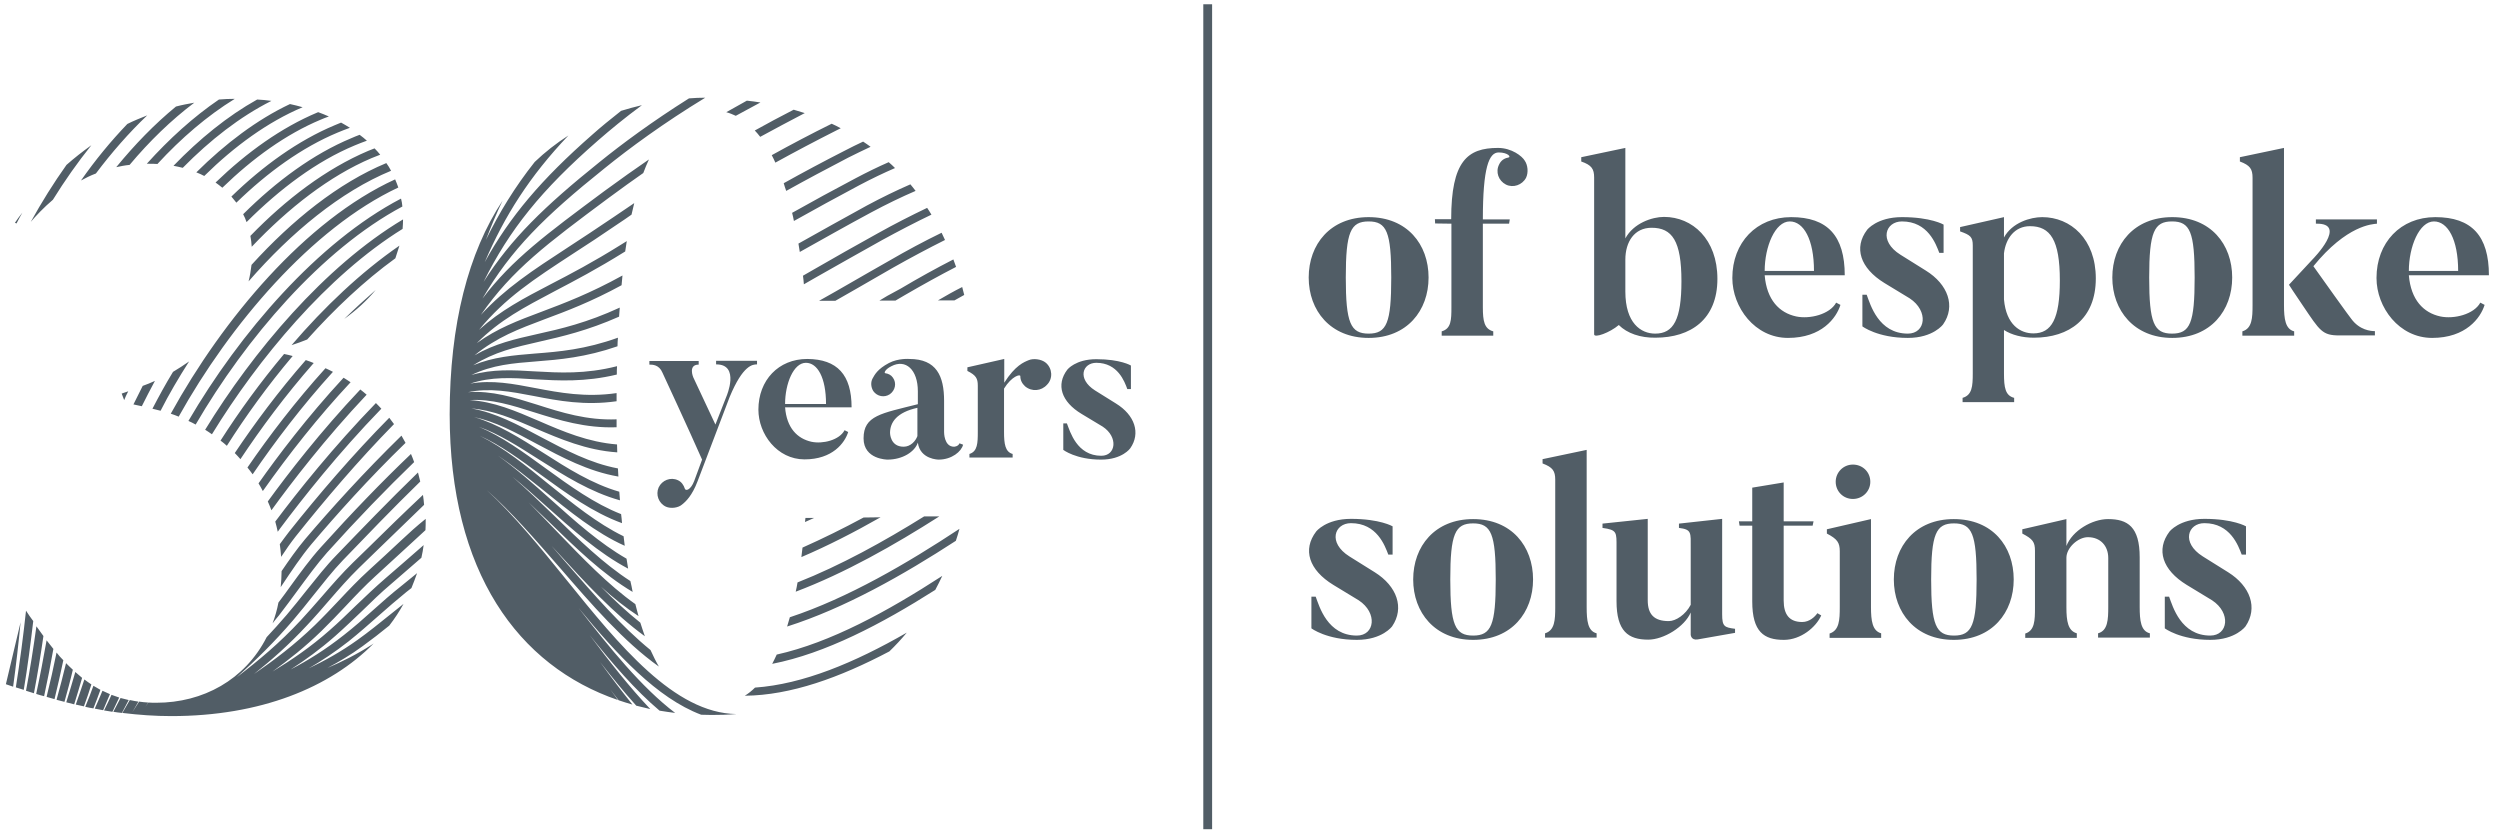 <svg enable-background="new 0 0 1105.3 370" viewBox="0 0 1105.3 370" xmlns="http://www.w3.org/2000/svg"><path d="m532 1.9h3.9v364.7h-3.9zm99.6 120.8c0 14.6-9.5 26.7-26.5 26.7-16.9 0-26.5-12.1-26.5-26.7 0-14.7 9.6-26.7 26.5-26.7 17 0 26.5 12 26.5 26.7zm-16.5 0c0-20.1-2-24.8-10-24.8s-10.1 4.7-10.1 24.8 2.1 24.8 10.1 24.8 10-4.7 10-24.8zm26.6-23.8v36.9c0 5.7-.1 9.5-4.3 10.7v1.9h22.8v-1.9c-4-1.1-4.6-4.6-4.6-10.7v-36.9h11.6l.3-1.9h-11.9c0-23 2.7-29.6 7-29.6 4.1 0 5.8 2.1 4.1 2.3-1.7.3-3.1 1.3-3.9 3-1.7 3.3-.3 7.2 3 8.9 3.2 1.6 7.2.2 8.9-3 1.1-2.3.8-5.6-.6-7.6-1.1-1.9-5.7-5.6-11.8-5.6-13.5 0-20.7 5.8-20.7 31.5h-7.2l.1 1.9zm74 44.8c-4 3.4-10.9 5.9-10.9 4.1v-69.3c0-3.8-1.1-5.5-5.7-7.1v-1.9l19.5-4.1v40c3.6-6.7 11.8-9.5 17.1-9.5 12.5 0 23.6 9.8 23.6 27.4 0 17.9-11.8 26-27.4 26-6.6.1-12.5-1.9-16.2-5.6zm2.9-14.8c0 14 6.9 18.6 13.2 18.6 8.1 0 11.6-6.2 11.6-23.2 0-17.8-4.1-23.6-13.2-23.6-7.6 0-11.6 6.2-11.6 14.1zm47.3-6c0-15.7 10.7-26.9 26-26.9 16.1 0 23.7 8.3 23.7 25.7h-35.4c.9 10.9 6.5 16.6 13.9 18.2 6 1.3 14.9-.9 17.7-6.1l1.9 1c-1.8 5.8-8.3 14.6-23.2 14.6-14.6 0-24.6-13.5-24.6-26.5zm14.3-3.1h21.8c0-14-4.6-21.9-10.7-21.9-6.5 0-11.1 11.2-11.1 21.9zm52.9 5.3 11.2 6.8c8.5 5.6 7.1 15.6-.8 15.6-13 0-16.6-12.9-18.2-17.2h-1.9v14s6.7 5.1 20.1 5.1c11.3 0 15.6-6 15.6-6 5.6-8 2.2-17.7-7.7-23.8l-11.2-7c-9.7-6.1-6.6-14.7.7-14.7 11.5 0 15 10 16.5 13.9h1.9v-12.5s-5.6-3.3-18.4-3.3c-11.1 0-15.4 5.6-15.4 5.6-6 7.9-3.1 16.9 7.6 23.5zm57.4 50.8v1.9h-22.8v-1.9c4.2-1.2 4.5-5.1 4.5-10.8v-56.6c0-3.8-1.1-4.6-5.6-6.2v-1.9l19.4-4.4v9c3.6-6.6 11.7-9 16.9-9 12.6 0 23.7 9.7 23.7 27.1 0 17.9-11.8 26.2-27.4 26.2-5.1 0-9.8-1.2-13.2-3.4v19.2c0 6.3.6 9.8 4.5 10.8zm-4.5-43.5c1 11.3 7.3 15 13 15 8.1 0 11.7-6.5 11.7-23.4 0-17.9-4.2-24-13.2-24-6.7 0-10.7 5.3-11.5 12zm47.9-9.7c0-14.7 9.6-26.7 26.5-26.7 17 0 26.5 12 26.5 26.7 0 14.6-9.5 26.7-26.5 26.7-16.9 0-26.5-12.2-26.5-26.7zm16.3 0c0 20.1 2.1 24.8 10.1 24.8s10-4.7 10-24.8-2-24.8-10-24.8c-7.9 0-10.1 4.6-10.1 24.8zm89.3 18.2s-.2 0-16.7-23.2c14.8-18.2 26.1-18.6 28.1-18.8v-1.9h-27v1.9c14.5-.4-1.4 15.7-1.4 15.7l-10.5 11.3s2.9 4.5 6.2 9.3c7.5 11.1 8.5 13.1 16.1 13.1h15.7v-1.9c-1.8 0-6.8-.4-10.5-5.5zm-29.7-6v-69.5l-19.5 4.1v1.9c4.5 1.7 5.6 3.3 5.6 7.2v56.3c0 5.7-.2 10.3-4.5 11.6v1.9h22.9v-1.9c-3.9-1-4.5-5.5-4.5-11.6zm86.8-1.1 1.9 1c-1.8 5.8-8.3 14.6-23.2 14.6-14.6 0-24.6-13.5-24.6-26.5 0-15.7 10.7-26.9 26-26.9 16.1 0 23.7 8.3 23.7 25.7h-35.4c.9 10.9 6.5 16.6 13.9 18.2 6 1.3 14.9-.9 17.7-6.1zm-31.6-14h21.8c0-14-4.6-21.9-10.7-21.9-6.5 0-11.1 11.2-11.1 21.9zm-457.2 133.2-11.2-7c-9.7-6.1-6.6-14.7.7-14.7 11.5 0 15 10 16.5 13.9h1.9v-12.5s-5.6-3.3-18.4-3.3c-11.1 0-15.4 5.6-15.4 5.6-6.1 8-3.2 17 7.6 23.6l11.2 6.8c8.5 5.6 7.1 15.6-.8 15.6-13 0-16.6-12.9-18.2-17.2h-1.9v14s6.7 5.1 20.1 5.1c11.3 0 15.6-6 15.6-6 5.5-8.1 2.2-17.7-7.7-23.9zm70 3.2c0 14.6-9.5 26.7-26.5 26.7-16.9 0-26.5-12.1-26.5-26.7 0-14.7 9.6-26.7 26.5-26.7 17 0 26.5 12 26.5 26.7zm-16.5 0c0-20.1-2-24.8-10-24.8s-10.1 4.7-10.1 24.8 2.1 24.8 10.1 24.8 10-4.7 10-24.8zm40.2 12.2v-69.5l-19.5 4.1v1.9c4.5 1.7 5.6 3.3 5.6 7.2v56.3c0 5.7-.2 10.3-4.5 11.6v1.9h22.8v-1.9c-3.9-1-4.4-5.5-4.4-11.6zm59.9 3.2v-42.2l-19.1 2.1v1.9c5.7.7 5.2 2.1 5.2 8.9v25.1c-2.3 4.4-6.6 7.2-9.7 7.2-6.5 0-9.3-3-9.3-9.2v-36l-20 2.1v1.9c6.5.9 6.2 1.9 6.2 8.6v23.8c0 13.3 5.2 17 14 17 6.9 0 16.1-5.7 18.8-12v9.8s.1 2.6 3.1 2.1l16.5-2.9v-1.8c-4.7-.6-5.7-1-5.7-6.4zm35.4 3.4c-5.6 0-8.2-3.2-8.2-9.5v-33.1h12.8l.4-1.9h-13.2v-17.2l-13.9 2.3v14.9h-5.9l.3 1.9h5.6v33.5c0 13.5 5.2 17 14 17 7.5 0 14.2-5.6 16.5-10.8l-1.7-1c-1.1 1.6-3.5 3.9-6.7 3.9zm14.8-62c0 4.2 3.3 7.6 7.6 7.6 4.2 0 7.7-3.3 7.7-7.6s-3.4-7.6-7.7-7.6c-4.2 0-7.6 3.4-7.6 7.6zm15.6 55.3v-38.8l-19.5 4.5v1.9c4.6 2.4 5.7 4 5.7 7.8v24.7c0 5.7-.2 10.3-4.5 11.7v1.9h22.8v-2c-3.9-1.1-4.5-5.5-4.5-11.7zm63.1-12.1c0 14.6-9.5 26.7-26.5 26.7-16.9 0-26.5-12.1-26.5-26.7 0-14.7 9.6-26.7 26.5-26.7 17.1 0 26.5 12 26.5 26.7zm-16.4 0c0-20.1-2-24.8-10-24.8s-10.1 4.7-10.1 24.8 2.1 24.8 10.1 24.8 10-4.7 10-24.8zm72.1 12.1v-21.9c0-13.5-5.3-16.9-14-16.9-7 0-15.8 5.1-18.4 11.9v-11.9l-19.5 4.5v1.9c4.6 2.4 5.6 3.7 5.6 7.6v25.1c0 5.7-.1 10.2-4.3 11.5v1.9h22.8v-2c-3.9-1.1-4.6-5.3-4.6-11.5v-21.9c0-4.4 5.1-9.1 9.5-9.1 5.6 0 9 3.9 9 9.2v21.6c0 5.7-.2 10.5-4.5 11.7v1.9h22.9v-1.9c-4-1-4.5-5.6-4.5-11.7zm39.1-15.3-11.2-7c-9.7-6.1-6.6-14.7.7-14.7 11.5 0 15 10 16.5 13.9h1.9v-12.5s-5.6-3.3-18.4-3.3c-11.1 0-15.4 5.6-15.4 5.6-6.1 8-3.2 17 7.6 23.6l11.2 6.8c8.5 5.6 7.1 15.6-.8 15.6-13 0-16.6-12.9-18.2-17.2h-1.9v14s6.7 5.1 20.1 5.1c11.3 0 15.6-6 15.6-6 5.5-8.1 2.2-17.7-7.7-23.9zm-837.9-88.6c-1.1-.6-2.2-1.1-3.3-1.6-13.2 14.6-24.9 29.9-34.5 43.9.8 1 1.6 2 2.3 3 9.8-14.4 21.9-30.3 35.5-45.3zm7.8 4.6c-1-.7-2-1.3-3.1-2-16.2 17.5-29.3 34.9-37.6 46.7.7 1.1 1.3 2.3 1.9 3.4 11.5-16.3 24.6-32.9 38.8-48.1zm11.2 9.2c-18.7 19.3-34.4 38.9-44.5 52.4.4 1.5.8 3 1.1 4.5.3-.5.7-.9 1-1.4 10-13.4 25.8-33.4 44.8-53-.8-.9-1.6-1.7-2.4-2.5zm-4.1-3.7c-.9-.8-1.8-1.5-2.8-2.3-17.5 18.5-31.9 37.1-40.9 49.5.6 1.3 1.1 2.6 1.6 3.9 8.9-12.3 23.8-31.7 42.1-51.1zm-31.4 62.7c13-16.3 27.7-33.6 43.5-49.7-.7-1-1.4-1.9-2.1-2.8-16.1 16.3-31.1 33.8-44.3 50.4-1.4 1.8-2.7 3.6-4.1 5.5.3 1.8.4 3.7.6 5.6 2.1-3.2 4.2-6.2 6.4-9zm45.9-128.6c-17 11.7-33.3 27.2-47.7 44 2.3-.7 4.6-1.6 6.9-2.5 12.1-13.5 25.2-25.9 39-35.9.6-1.9 1.2-3.7 1.8-5.6zm-79.1 86.2c1 .7 1.9 1.5 2.8 2.3 8.3-13.1 18.2-26.8 29.1-39.7-1.3-.3-2.5-.7-3.8-.9-10.5 12.5-20 25.6-28.1 38.3zm68.6-66.6c-4.7 4.1-9.4 8.4-13.9 12.8 5.3-3.8 10-8.1 13.9-12.8zm-31.3 110.3c-3.6 4.3-6.9 9-10.3 14 0 2.4-.2 4.8-.4 7.1.1-.2.3-.4.4-.6 4.4-6.6 8.6-12.9 13.1-18.3 11.1-13.1 25.4-29.1 41.7-44.9-.6-1.1-1.2-2.1-1.8-3.2-16.6 16.2-31.4 32.6-42.7 45.9zm-44.1-48.5c1 .6 2 1.3 3 2 20.4-33.3 51-70.2 84.3-90.8.1-1.4.2-2.8.2-4.2-34.7 20.7-66.5 58.7-87.5 93zm48-29.5c-1.2-.5-2.3-.9-3.5-1.3-12.1 13.8-22.7 28.1-31.4 41.1.9.9 1.7 1.8 2.5 2.7 8.9-13.4 19.9-28.3 32.4-42.5zm-28-56.2c.3 1.6.5 3.2.6 4.8 16.3-17.2 34.4-31.3 53-39.2 1.3-.5 2.6-1 3.8-1.5-.8-1-1.6-1.9-2.5-2.8-.9.4-1.9.7-2.8 1.1-18.6 7.9-36.3 21.3-52.1 37.6zm-27.1 55.5c-2.3 1.6-4.7 3.2-7.1 4.6-3.3 5.4-6.3 10.9-9.1 16.3l3.6.9c3.7-7.3 8-14.6 12.6-21.8zm-24.6 19 3.7.8c1.8-3.7 3.8-7.4 5.8-11.2-1.8.8-3.6 1.6-5.4 2.2-1.4 2.8-2.8 5.5-4.1 8.2zm-35.6-90.5c5.2-8.4 10.9-16.5 17-24.1-3.9 2.8-7.6 5.7-11 8.7-5.7 8-11 16.5-15.8 25.2 2.4-2.8 5.7-6.3 9.8-9.8zm41.5-15.9h.8c1.3 0 2.6 0 3.9.1 10.5-11.4 22-21.3 34.2-28.8-2.4 0-4.7.1-7 .3-11.3 7.7-22 17.4-31.9 28.4zm-13.5 1.5c1.9-.4 3.8-.8 5.9-1 8.8-10.5 18.4-19.8 28.6-27.5-2.8.5-5.5 1-8.1 1.7-9.5 7.8-18.3 16.9-26.4 26.8zm-9 2.8c7-9.3 14.6-18 22.7-25.7-3 1.2-6 2.4-8.8 3.8-7.3 7.6-14.2 16-20.5 25 2-1.1 4.2-2.2 6.6-3.1zm14.3 96.3-2.9 1 1.1 2.9c.5-1.3 1.1-2.6 1.8-3.9zm20-99.7c1.4.3 2.7.5 4.1.9 12.1-12.3 25.3-22.6 39.2-29.6-2.1-.3-4.2-.5-6.3-.6-13.1 7.3-25.6 17.5-37 29.3zm-39.4 227.1c-1.2 3.7-2.5 7.4-3.8 11.1 1.2.3 2.4.5 3.6.8 1.2-3.2 2.3-6.5 3.3-9.7-1-.7-2.1-1.4-3.1-2.2zm-4-3.3c-1.3 4.5-2.6 8.9-4 13.4 1.2.3 2.4.6 3.5.9 1.2-3.9 2.4-7.8 3.5-11.7-1-.9-2-1.7-3-2.6zm-23.4-203.1c-1.2 1.5-2.3 3-3.3 4.5l.7.3c.8-1.6 1.7-3.2 2.6-4.8zm6.2 182.9c-1.3 9.4-2.8 19-4.6 28.5 1.2.4 2.3.7 3.5 1.1 1.6-8.4 3-16.9 4.2-25.3-1-1.4-2-2.8-3.1-4.3zm25.2 26.3c-1.1 3.1-2.3 6.2-3.6 9.3 1.2.3 2.4.5 3.6.7 1.1-2.7 2.1-5.5 3.1-8.2-1-.6-2-1.2-3.1-1.8zm-29.8-33.2c-1.2 11.2-2.7 22.6-4.5 33.9 1.2.4 2.4.8 3.5 1.1 1.7-10.1 3-20.3 4.2-30.4-1.1-1.5-2.2-3-3.2-4.6zm17.7 23.2c-1.3 5.4-2.7 10.8-4.2 16.2 1.2.3 2.4.6 3.5.9 1.3-4.7 2.6-9.4 3.7-14.2-1-.9-2-1.9-3-2.9zm24.1 15.4c-1.1 2-2.1 4.1-3.2 6.1 1.3.2 2.6.4 3.8.5l3-5.7c-1.3-.3-2.5-.6-3.6-.9zm124.2-69.8c-5 4.7-9.9 9.2-14.5 13.4-4.5 4.1-8.8 8.6-13.2 13.3-3.4 3.6-6.9 7.3-10.6 10.9-9.1 8.8-17.9 15.4-26.9 21.6 7.9-6.3 15.4-12.9 23.4-21.5 3.4-3.6 6.6-7.3 9.7-10.9 4.5-5.2 8.7-10 13.2-14.4l7.1-6.9c6.9-6.7 14.2-13.8 21.8-21.1-.1-1.5-.3-3-.5-4.4-8.4 7.9-16.4 15.7-23.9 23.1l-7.1 6.9c-4.6 4.5-8.9 9.4-13.4 14.6-3.1 3.6-6.3 7.2-9.6 10.8-9.5 10.2-18.5 17.7-28.3 25.2 8.5-7.6 16.5-15.4 24.9-25.2 3.1-3.6 6-7.3 8.8-10.8 4.5-5.6 8.7-11 13.2-15.7 10.2-10.6 21.8-22.7 34.2-34.8-.3-1.3-.7-2.7-1-4-13 12.6-25.1 25.2-35.9 36.4-4.7 4.8-8.9 10.2-13.5 15.9-2.8 3.5-5.7 7.2-8.7 10.7s-5.9 6.7-8.8 9.8c-9.6 18.9-28.2 29-48.8 29-1.2 0-2.4 0-3.5-.1-.4.6-.9 1.3-1.3 1.9.4-.6.8-1.3 1.2-1.9-1.4-.1-2.7-.2-4-.4-1 1.6-2 3.1-3 4.7.9-1.6 1.8-3.1 2.7-4.7-1.3-.2-2.5-.4-3.8-.7l-3.3 5.7c7.4.9 14.5 1.4 21.6 1.4 39.5 0 70.2-12.6 89.5-32.1l-.9.6c-6.7 4.3-13.2 7.5-19.5 10.2 5-2.7 10.2-5.7 15.5-9.6 4-2.9 8-6 11.8-9.1 2.4-3.1 4.5-6.3 6.3-9.6l-6 4.8c-4.6 3.7-9.4 7.6-14.3 11.1-7.4 5.3-14.5 9.2-21.6 12.6 5.8-3.4 11.6-7.2 17.7-12 4.5-3.6 8.8-7.4 13-11.1s8.2-7.2 12.4-10.6c.7-.6 1.5-1.2 2.3-1.8.9-2.2 1.7-4.3 2.5-6.6-2.4 1.9-4.7 3.8-7 5.7-4.3 3.4-8.5 7.1-12.5 10.7-4.1 3.7-8.4 7.5-12.9 11-8.1 6.4-15.7 11.1-23.5 15.2 6.5-4.2 13-8.9 19.7-14.8 4.1-3.6 8-7.4 11.8-11 4.3-4.2 8.4-8.2 12.8-11.9 4.3-3.7 8.8-7.6 13.5-11.7.4-1.9.8-3.7 1-5.6-5.9 5.2-11.6 10.1-16.9 14.7-4.4 3.8-8.6 7.8-13 12-3.7 3.6-7.6 7.4-11.6 10.9-8.6 7.6-16.9 13.2-25.3 18.3 7.2-5.2 14.3-10.8 21.7-18 3.7-3.6 7.3-7.4 10.7-11 4.4-4.7 8.6-9.1 13-13.1 4.6-4.2 9.5-8.7 14.6-13.4 2.5-2.3 5-4.6 7.6-7 .1-1.5.1-3 .1-4.5v-.5c-4 3.2-7.4 6.3-10.7 9.4zm-128.2 68.4c-1.1 2.3-2.1 4.6-3.3 6.9 1.3.2 2.5.4 3.7.6l3-6.3c-1.2-.4-2.3-.8-3.4-1.2zm-4-1.8c-1.1 2.6-2.2 5.3-3.4 7.9 1.2.2 2.5.5 3.7.7 1-2.4 2-4.7 3-7.1zm96.6-63.5c-4.7 5.2-9 11.1-13.5 17.3-1.7 2.4-3.5 4.8-5.3 7.2-.6 3.2-1.5 6.3-2.6 9.2.9-1.2 1.9-2.4 2.9-3.6 2.8-3.6 5.4-7.2 8-10.7 4.5-6.1 8.7-11.9 13.2-17 13.3-14.8 26.2-28.1 38.5-40-.4-1.2-.9-2.4-1.4-3.6-12.8 12.2-26.1 26-39.8 41.2zm-32.9-143.7c14.8-14.8 31-26.9 47.8-33.9 1.8-.8 3.6-1.4 5.4-2.1-1-.9-2.1-1.8-3.2-2.6-1.2.5-2.5.9-3.7 1.5-16.8 7-33 18.9-47.8 33.6.6 1.1 1.1 2.3 1.5 3.5zm-10.7-15.2c13.5-13.1 28.2-23.7 43.5-30.1 1.2-.5 2.4-1 3.6-1.4-1.5-.7-3.1-1.3-4.7-1.9-.1 0-.2.1-.3.1-16 6.7-31.2 17.6-45.1 31 1 .7 2 1.5 3 2.3zm6.2 6.6c13.9-13.5 29-24.4 44.8-31 1.8-.8 3.6-1.4 5.4-2.1-1.3-.8-2.6-1.6-3.9-2.3-1 .4-2 .8-2.9 1.2-16 6.7-31.5 17.8-45.6 31.5.7.8 1.5 1.8 2.2 2.7zm6.7 27.5c-.3 2.5-.7 4.9-1.3 7.3 18.9-21.7 40.7-39.7 63-48.9-.6-1.2-1.3-2.3-2.1-3.4-21.2 8.8-41.6 25.2-59.6 45zm-35.7 65.8c1.2.4 2.3.8 3.5 1.3 22.5-40.4 58.7-83.3 97.1-101.3-.4-1.2-.9-2.4-1.4-3.6-39.6 18.1-76.1 61.7-99.2 103.6zm-54.9 100.2c-1.4 7.9-2.9 15.8-4.6 23.7 1.2.4 2.3.7 3.5 1 1.5-7 2.9-14 4.1-20.9-1-1.2-2-2.5-3-3.8zm4.4 5.4c-1.3 6.5-2.8 13.1-4.4 19.6 1.2.3 2.4.7 3.5 1 1.4-5.7 2.7-11.5 3.9-17.2-1.1-1.1-2.1-2.2-3-3.4zm65.3-210.7c13.4-13.2 28.1-23.9 43.5-30.4-1.8-.5-3.7-1-5.6-1.4-14.6 6.9-28.6 17.5-41.4 30.2 1.3.5 2.4 1 3.5 1.6zm-7 108.3c1.1.5 2.2 1 3.2 1.6 22.1-37.9 55.6-77.3 91.4-96.4-.1-1.2-.3-2.4-.6-3.5-36.9 19.3-71.4 59.6-94 98.3zm-80.7 116.4c1.1.4 2.1.7 3.2 1.1 1.3-9.5 2.4-19.1 3.3-28.5 0 0-6.5 27.4-6.5 27.4zm313.7-114.8-9.8-20.9s-2.4-5.6 2.4-5.6v-1.6h-21.8v1.6c1.4 0 4.3 0 5.8 3.6 0 0 11.7 25.2 17.5 38.4l-3.5 9.5c-1.5 3.9-3.7 4.5-4.1 3.4-.5-1.6-1.5-3.1-3.1-3.8-3.2-1.5-7 0-8.5 3.2-1.4 3.2 0 7 3.2 8.5 2.2 1 5.5.5 7.1-.9 1.8-1.4 4.5-4 6.9-10.3l14.2-37.3c5.9-14.2 10.2-14.4 12.1-14.4v-1.6h-18.1v1.6c10.7-.1 4.6 14.1 4.6 14.1zm60.2-7.6h-29.4c.7 9.1 5.4 13.8 11.6 15.2 5 1.1 12.4-.7 14.7-5.1l1.6.8c-1.5 4.8-6.9 12.1-19.3 12.1-12.1 0-20.4-11.2-20.4-22 0-13 8.9-22.4 21.6-22.4 13.3.1 19.6 7 19.6 21.4zm-11.3-1.5c0-11.7-3.8-18.2-8.9-18.2-5.5 0-9.2 9.3-9.2 18.2zm59 17.4 1.6.6c-.7 3-5 6.6-10.8 6.6 0 0-8.2 0-9.2-7.5-1.4 4.1-6.8 7.5-13.4 7.5 0 0-10.6 0-10.6-9.4 0-10.1 7.8-11 24-15.1v-5.7c0-9.6-5.4-14.4-11.7-11.1-3 1.5-3.3 3.1-2.7 3.1 1.4.2 2.6.8 3.4 2 1.7 2.4 1 5.6-1.4 7.3-2.4 1.6-5.6 1-7.3-1.4-1.1-1.8-1.2-4-.3-5.6s2.1-4.1 7.2-6.8c4.2-2.2 9-1.8 9-1.8 12.1 0 15.4 7.6 15.4 18.5v13.8s-.1 6.5 4.4 6.5c-.1 0 1.8 0 2.4-1.5zm-18.6-15.7c-9.1 2-12.1 6.4-12.1 11.1 0 0 0 6.1 6 6.1 3.1 0 5.3-2.5 6.1-4.7zm56.8-19.9c-2-1.7-5.6-2-7.5-1.2-2.2.9-6 2.3-10.9 10v-10.5l-16.3 3.7v1.6c3.8 1.9 4.6 3.3 4.6 6.5v20.5c0 4.8-.1 8.6-3.7 9.7v1.6h19.1v-1.6c-3.3-.9-3.8-4.5-3.8-9.7v-19.2c3.4-5.5 7.2-6.5 7.2-5.5 0 1.7.7 3.2 2.1 4.5 3 2.5 7.2 2.1 9.7-.7 2.7-2.7 2.4-7.2-.5-9.7zm31 18-9.3-5.8c-8-5.1-5.5-12.2.6-12.2 9.5 0 12.5 8.3 13.7 11.6h1.6v-10.4s-4.6-2.8-15.3-2.8c-9.2 0-12.8 4.6-12.8 4.6-5.1 6.7-2.7 14.2 6.3 19.6l9.3 5.6c7 4.6 5.9 12.9-.6 12.9-10.8 0-13.8-10.7-15.2-14.3h-1.6v11.7s5.6 4.3 16.7 4.3c9.4 0 12.9-5 12.9-5 4.7-6.7 2-14.7-6.3-19.8zm-133.5 50.6h-3.8c-.1.6-.1 1.2-.2 1.8 1.4-.6 2.7-1.2 4-1.8zm-5.1 13.1c-.2 1.4-.3 2.8-.5 4.2 11.7-5 23.4-11 35-17.6l-7.5.1c-8.9 4.8-18 9.3-27 13.3zm-7.2-157.7c8.8-4.9 18-9.8 27.4-14.7 3.4-1.7 6.7-3.3 9.9-4.8-1.1-.8-2.2-1.6-3.3-2.3-2.7 1.3-5.5 2.6-8.3 4.1-9.2 4.7-18.2 9.5-26.8 14.3.3 1.1.7 2.3 1.1 3.4zm-4.8-12.5c8.7-4.8 17.8-9.6 27.1-14.3l1.8-.9c-1.3-.7-2.6-1.4-4-2-9.1 4.5-18 9.2-26.5 13.9.6 1.1 1.1 2.2 1.6 3.3zm-92.5 184.3c-11.4-14.1-23-28.4-35.1-39.5 10.9 9.6 21.5 21.9 32.4 34.4 14 16.2 28.2 32.6 43.7 43.6-1.3-2.2-2.5-4.7-3.7-7.3-12.9-10.5-25.1-24.6-37.2-38.5-2.2-2.5-4.4-5.1-6.6-7.6.8.9 1.7 1.8 2.5 2.7 12.5 13.6 25.1 27.4 38.8 37.3-.7-1.9-1.3-3.9-2-6-5.9-4.7-11.7-10.1-17.4-15.9 5.4 4.9 10.9 9.3 16.6 13-.5-1.7-.9-3.5-1.4-5.3-12-8.5-23.4-20.4-34.6-32-4.2-4.4-8.4-8.7-12.6-13 2.9 2.8 5.8 5.6 8.8 8.4 11.9 11.6 24 23.4 37.2 31.2-.3-1.6-.6-3.2-1-4.8-11.8-7.6-22.8-18.3-33.7-28.9-6.1-5.9-12.2-11.8-18.4-17.2 4.9 4 9.8 8.4 14.7 12.8 11.6 10.4 23.5 21 36.4 27.8-.2-1.4-.5-2.9-.7-4.4-11.7-6.7-22.6-16.4-33.3-26-7.7-6.9-15.6-13.9-23.6-19.6 6.7 4.5 13.3 9.9 20.1 15.3 11.5 9.3 23.2 18.9 36 24.6-.2-1.4-.3-2.8-.5-4.2-11.7-5.7-22.5-14.5-33.2-23.1-9.8-8-19.8-16.1-30.3-21.3 8.9 4 17.7 10.4 26.9 17.2 11.4 8.3 23 16.7 35.9 21.4-.1-1.3-.2-2.6-.4-4-11.8-4.6-22.7-12.5-33.3-20.2-9.9-7.2-19.5-14.2-29.6-18.4 8.8 3.1 17.4 8.6 26.5 14.4 11.3 7.2 22.9 14.5 35.9 18.1-.1-1.3-.2-2.5-.3-3.8-12.1-3.5-23-10.4-33.6-17.2-10.2-6.5-20.2-12.8-30.6-15.8 9.2 1.9 18.2 6.7 27.8 11.9 10.9 5.8 22.6 12.1 36 14.4-.1-1.2-.1-2.4-.2-3.6-12.3-2.3-23.3-8.2-34.1-13.9-10.2-5.5-20.2-10.8-30.7-12.6 9.5.7 18.6 4.6 28.3 8.8 10.8 4.6 22.6 9.7 36.2 10.6 0-1.2-.1-2.3-.1-3.5-12.7-1-23.8-5.7-34.6-10.4-10.2-4.4-20-8.6-30.5-9.2 9.6-.6 18.7 2.3 28.5 5.4 10.8 3.4 22.6 7.1 36.4 6.6v-3.5c-13.1.5-24.3-3-35.2-6.5-10.2-3.2-20-6.3-30.5-5.5 9.6-2 18.8-.3 29.2 1.7 10.7 2.1 22.5 4.3 36.5 2.3v-3.6c-13.7 2-25.3-.2-35.8-2.2-9.9-1.9-19.2-3.7-28.9-2 9.3-3.1 18.3-2.6 28.4-1.9 10.6.6 22.3 1.3 36.4-2.1 0-1.2 0-2.4.1-3.7-14.1 3.6-25.7 2.9-36.3 2.3-9.7-.6-18.7-1.1-28.1 1.6 9.4-4.5 18.4-5.2 28.5-6 10.4-.8 22-1.8 36.1-6.7 0-1.3.1-2.5.2-3.8-14.4 5.2-26.1 6.2-36.6 7-9.7.8-18.5 1.5-27.4 5.2 9.4-5.9 18.5-8 29.1-10.4 10.1-2.3 21.4-4.9 35.4-11.1.1-1.3.2-2.7.3-4-14.5 6.7-26.1 9.4-36.5 11.7-9.8 2.2-18.7 4.2-27.7 9.4 9.8-8 19.4-11.6 31.1-16 9.7-3.6 20.5-7.7 33.9-15 .1-1.4.3-2.9.4-4.3-14.3 7.9-25.6 12.2-35.7 16-10.7 4-19.7 7.4-28.7 13.9 10.3-10.3 20.7-15.7 34.5-23 8.8-4.6 18.7-9.8 30.9-17.4l.2-.1c.2-1.6.5-3.1.7-4.6l-2.9 1.8c-12 7.5-21.9 12.7-30.6 17.2-12.3 6.4-22.2 11.6-31.8 20.2 11.7-14.2 23.9-22.1 41.8-33.8 5.9-3.8 12.3-8 19.6-13 2-1.3 4-2.7 6-4.1l1.2-5.1c-3.2 2.2-6.3 4.3-9.3 6.3-7.3 4.9-13.7 9.2-19.6 13-16.4 10.7-28 18.3-38.9 30.1 13.9-20 29.2-31.4 56.5-51.7l1.1-.8c4.7-3.5 9.5-6.9 14.2-10.2.8-2.1 1.6-4.1 2.5-6-6.3 4.3-12.6 8.8-18.9 13.4l-1.1.8c-25.3 18.8-40.5 30-53.6 47.3 12.6-21.6 27.3-36.2 54-57.6 11-8.9 26.1-20 44.5-31.2-2.4 0-4.8.1-7.2.3-16.2 10.2-29.6 20.1-39.6 28.2-24.4 19.6-39.1 33.9-51.2 52.9 11.4-23 25.5-40.6 50.6-62.5 5.4-4.7 11.8-10 19.4-15.6-3.1.7-6.2 1.6-9.2 2.5-4.7 3.7-9 7.2-12.7 10.5-22.6 19.8-36.6 36.4-47.6 56.4 8.8-20.5 19.8-37.9 37-56-5.3 3.4-10.3 7.3-14.9 11.7-8.8 11.1-15.7 22.4-21.6 34.5 2.3-6 4.7-11.8 7.4-17.4-15.1 22.9-23.4 54.5-23.4 94.5 0 69.8 30.3 111.2 74.4 126.3-1.1-1.6-2.3-3.1-3.4-4.7 1.2 1.6 2.5 3.2 3.7 4.8 2 .7 4 1.3 6.1 1.9-4.8-6-9.6-12.3-14.3-18.8 5.3 6.8 10.6 13.3 16 19.3 2.1.5 4.1 1 6.2 1.5-9.1-9.6-18.1-21-26.8-32.7 10 12.5 20.2 24.4 30.9 33.4 2.3.4 4.6.7 6.9 1-14.9-11.3-28.9-28.7-42.7-46.4 17 20.6 34.6 39.8 54.2 47.2 1.5 0 3 .1 4.6.1 3.8 0 7.4-.1 11-.4-27.5-.4-51.8-30.4-75.3-59.5zm109.4-137c-1.6.9-3.1 1.8-4.7 2.7.2 1.3.3 2.5.4 3.8 2-1.2 4.1-2.3 6.1-3.5 9.2-5.2 18.7-10.6 28.4-16 7.5-4.1 14.8-7.9 21.9-11.3-.6-1-1.2-2-1.9-3-7.1 3.4-14.4 7.1-21.9 11.3-9.6 5.3-19.1 10.7-28.3 16zm-9.5-25.1c.3 1.2.6 2.4.8 3.6 9.3-5.2 19.1-10.6 28.9-15.8 5.5-2.9 10.7-5.4 15.8-7.6-.9-.9-1.8-1.8-2.8-2.6-4.8 2.1-9.7 4.5-14.8 7.2-9.5 5-18.8 10.1-27.9 15.2zm2.8 13.6c.2 1.2.4 2.5.6 3.7 10.2-5.7 20.6-11.6 31.4-17.4 6.9-3.7 13.5-6.9 19.8-9.6-.7-1-1.5-1.9-2.3-2.9-6.2 2.7-12.6 5.8-19.3 9.4-10.4 5.7-20.4 11.3-30.2 16.8zm61.7 25.1h7.3c1.4-.8 2.9-1.6 4.3-2.4-.3-1.2-.6-2.4-.9-3.5-3.6 1.8-7.1 3.8-10.7 5.9zm-38.2-8c-4.8 2.8-9.6 5.5-14.4 8.2h7.2c3-1.7 6-3.4 9.1-5.2 5.4-3.1 11-6.3 16.5-9.5 7.8-4.4 15.5-8.5 22.9-12.2-.5-1.1-1-2.1-1.5-3.2-7.6 3.7-15.3 7.8-23.2 12.4-5.6 3.2-11.1 6.3-16.6 9.5zm-35.1 168.7c23.5-4.6 48.3-17.6 72.1-32.7 1.1-2 2.1-4.1 3.1-6.2-24.2 15.7-49.4 29.5-73.2 34.8-.7 1.5-1.3 2.8-2 4.1zm-5.2-248.2c-2-.3-3.9-.6-6-.8-3 1.7-6 3.4-9.1 5.1 1.5.4 2.9 1 4.2 1.6 3.7-2 7.3-4 10.9-5.9zm-6.9 262.3c20.3-.2 41.9-8 63.9-19.6 2.7-2.6 5.3-5.4 7.7-8.3-23.1 13.3-45.9 22.8-67.1 24.3-1.4 1.4-2.9 2.6-4.5 3.6zm6.8-247.1c6.4-3.5 13-7 19.7-10.5-1.6-.5-3.2-1-4.9-1.5-5.9 3-11.6 6.1-17.2 9.2.9.9 1.6 1.8 2.4 2.8zm56.2 70.3c-1.2.7-2.4 1.4-3.5 2.1h7.1l4.1-2.4c8.1-4.7 15.7-8.9 22.7-12.5l-1.2-3.3c-7.6 3.9-15.4 8.2-23.3 12.9zm16.3 97.5c-17.8 11.1-37 21.7-56 29.2-.2 1.4-.5 2.7-.8 4.1 21.7-8.2 43.6-20.6 63.5-33.3zm-60.6 48.7c25.5-8.1 51.5-22.9 74.6-37.9.6-1.7 1.1-3.5 1.6-5.3-23 15.2-49.3 30.6-75 39.1-.4 1.4-.8 2.8-1.2 4.1z" fill="#515d66"/></svg>